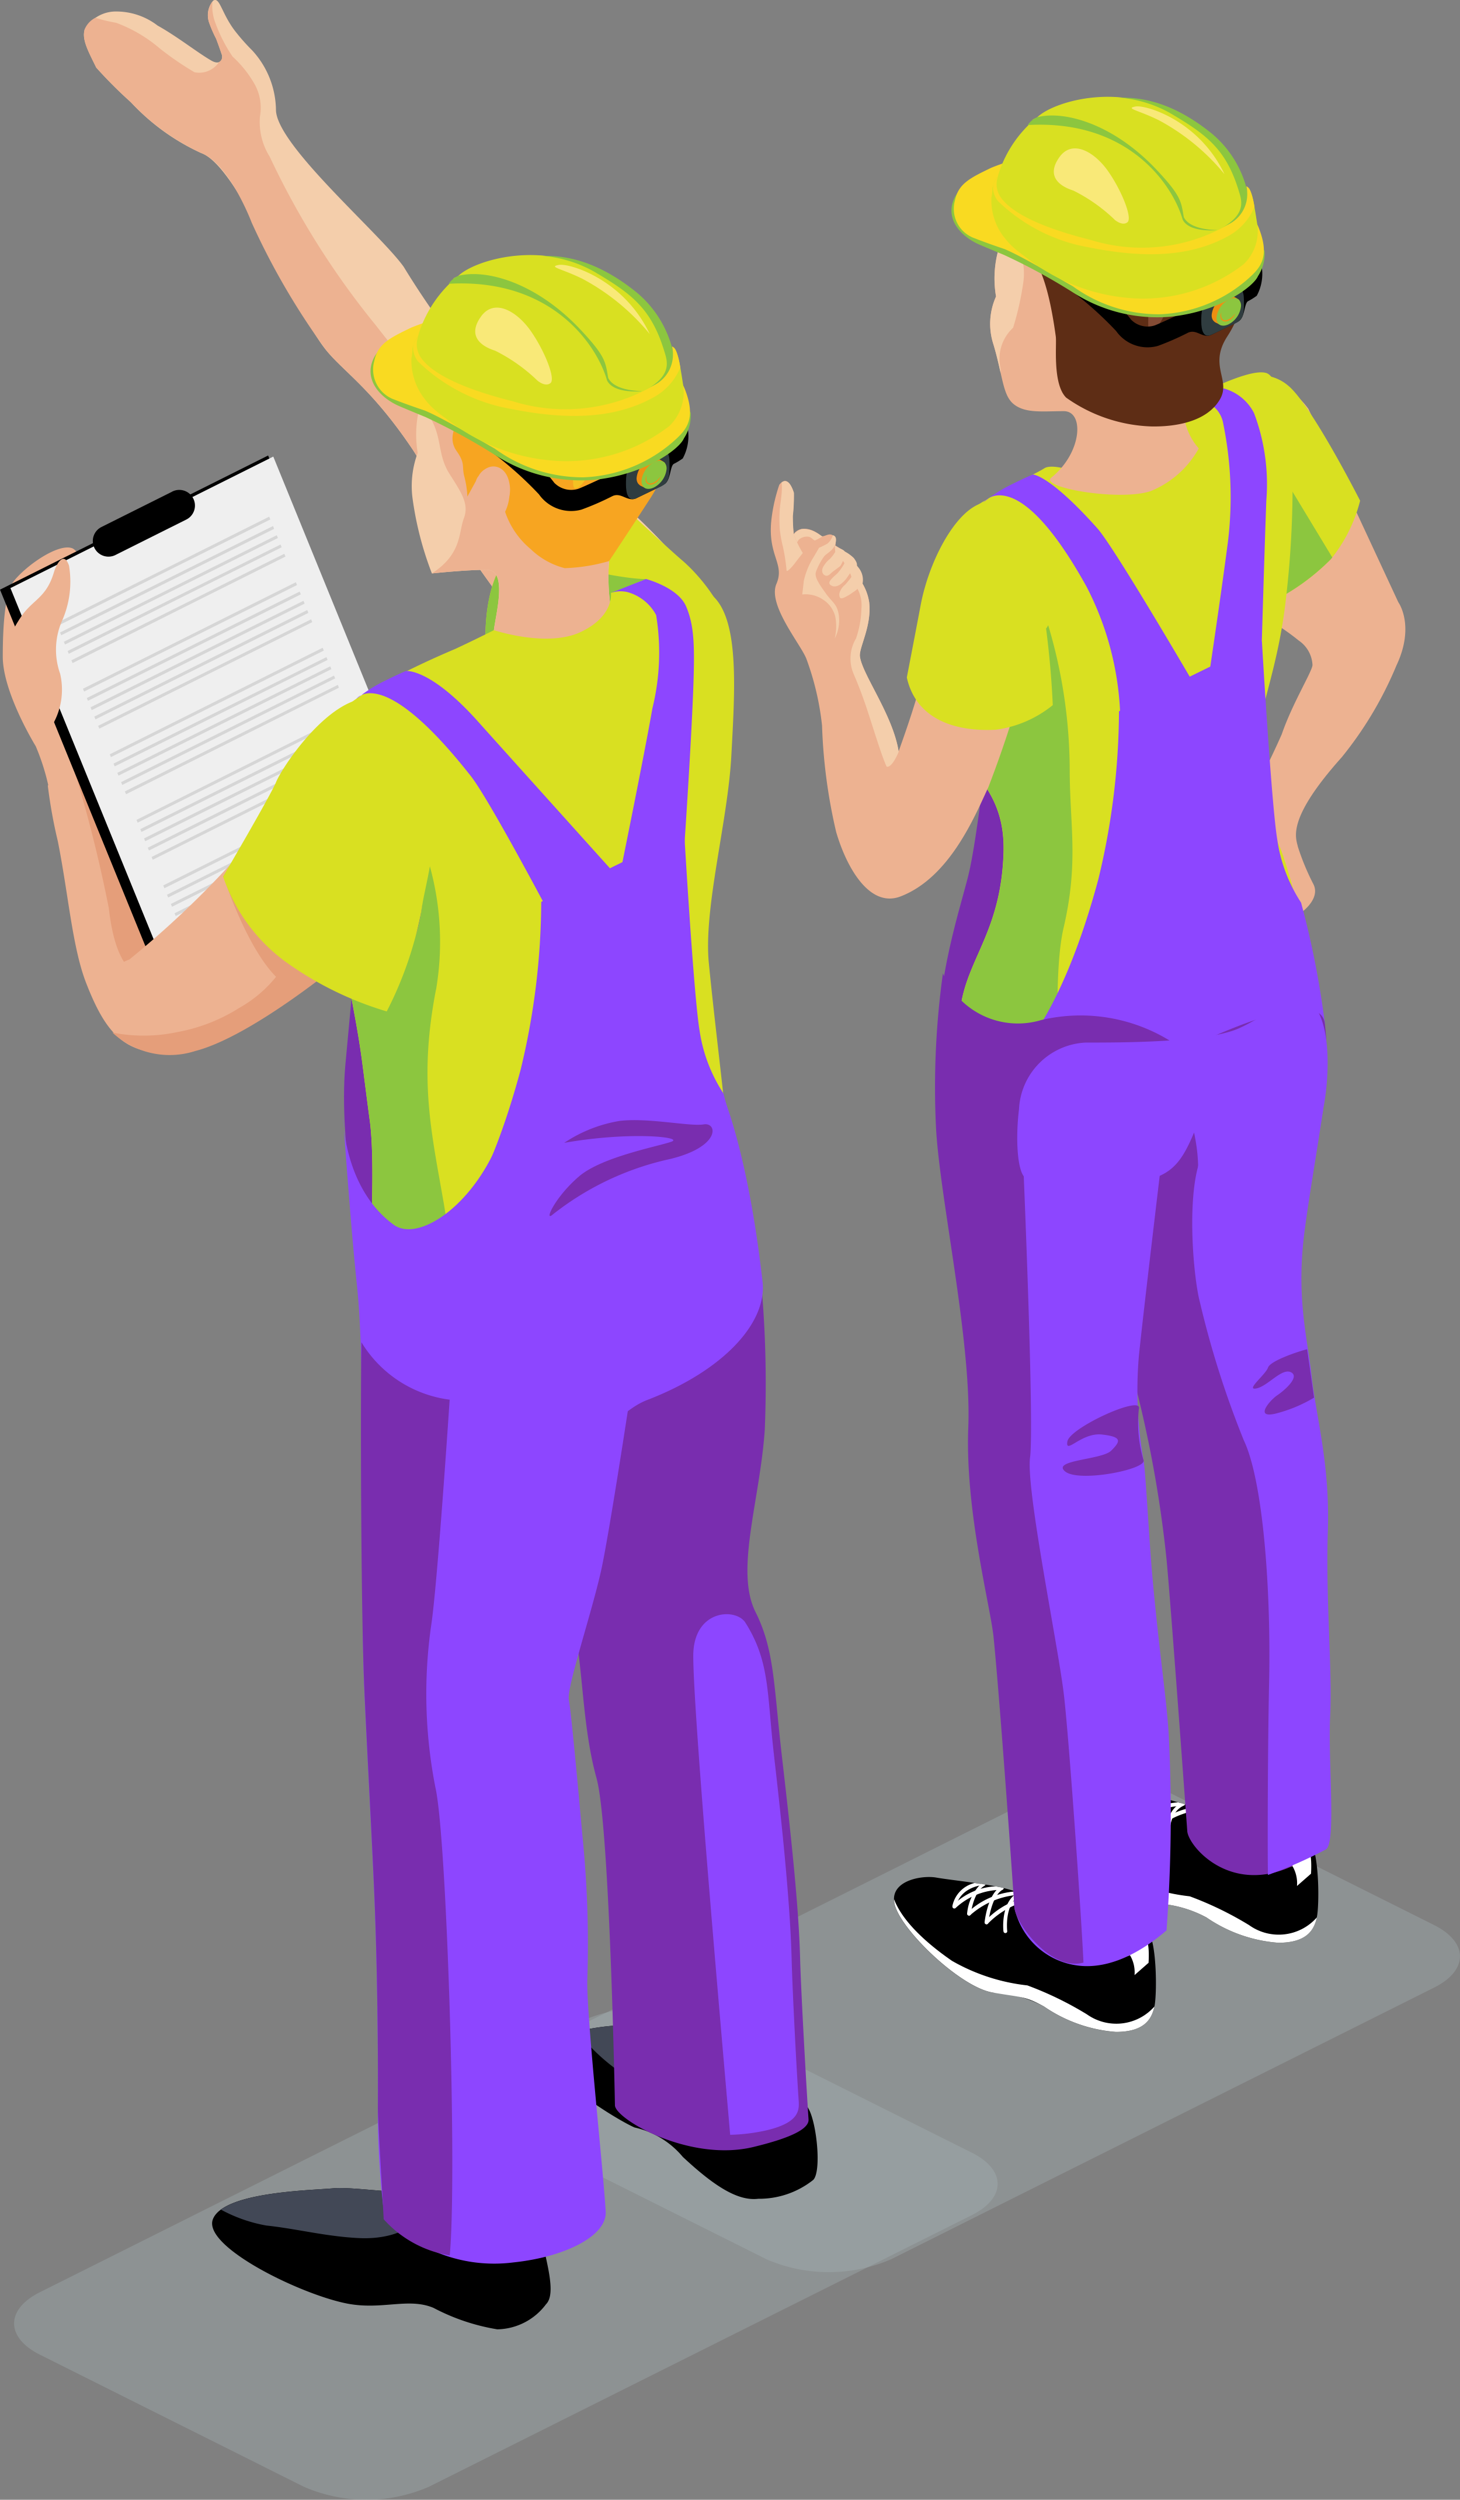 <svg id="Group_3965" data-name="Group 3965" xmlns="http://www.w3.org/2000/svg" xmlns:xlink="http://www.w3.org/1999/xlink" width="80.699" height="138.111" viewBox="0 0 80.699 138.111">
  <rect x="0" y="0" width="80.699" height="138.111" fill="#808080" stroke="none"/>
  <defs>
    <clipPath id="clip-path">
      <rect id="Rectangle_2169" data-name="Rectangle 2169" width="80.699" height="138.111" fill="none"/>
    </clipPath>
  </defs>
  <g id="Group_2190" data-name="Group 2190" clip-path="url(#clip-path)">
    <path id="Path_1865" data-name="Path 1865" d="M110.471,426.466c-1.9-.953-1.9-2.5,0-3.45l30.013-15.01a8.687,8.687,0,0,1,6.9,0l14.6,7.3c1.9.953,1.9,2.5,0,3.45l-30.013,15.009a8.681,8.681,0,0,1-6.9,0Z" transform="translate(-82.712 -308.944)" fill="#a7b4b7" opacity="0.35"/>
    <path id="Path_1866" data-name="Path 1866" d="M278.807,408.664l-4.76.422.005,1.229s-1.064-.348-1.295.347-.115,2.316,3.359,2.953a4.51,4.51,0,0,0,3.127-.579,22.191,22.191,0,0,1-.437-4.371" transform="translate(-206.839 -309.986)" fill="#edb291"/>
    <path id="Path_1867" data-name="Path 1867" d="M254.8,413.438a4.713,4.713,0,0,1-3.439-.338c-.757-.437-1.26-1.212-1.163-1.648a6.948,6.948,0,0,1,.291-.92s-1.357-.485-2.423-.776-3.1-.485-3.924-.63-2.81.194-2.229,1.7,3.633,4.36,5.329,4.65a6.529,6.529,0,0,1,2.859.775,8.076,8.076,0,0,0,3.973,1.4c1.647,0,1.987-.775,2.132-1.4s.145-3.439-.339-4.167c0,0-.437,1.163-1.067,1.357" transform="translate(-183.423 -310.314)"/>
    <path id="Path_1868" data-name="Path 1868" d="M296.5,423.107c-.339,0-.824.872-.824.872a1.857,1.857,0,0,1,.291,1.162l.775-.678s.1-1.357-.242-1.357" transform="translate(-224.278 -320.941)" fill="#fff"/>
    <path id="Path_1869" data-name="Path 1869" d="M241.818,414.181a.327.327,0,0,0,0,.034.327.327,0,0,1,0-.034" transform="translate(-183.427 -314.17)" fill="#fff"/>
    <path id="Path_1870" data-name="Path 1870" d="M242,415.419a1.684,1.684,0,0,1-.079-.263,1.684,1.684,0,0,0,.079.263" transform="translate(-183.505 -314.91)" fill="#fff"/>
    <path id="Path_1871" data-name="Path 1871" d="M252.483,420.541a18.8,18.8,0,0,0-3.295-1.6,10.708,10.708,0,0,1-4.166-1.357c-2.126-1.472-2.918-2.653-3.2-3.4,0,.011,0,.023,0,.034a1.237,1.237,0,0,0,.021.2,1.638,1.638,0,0,0,.079.263c.581,1.5,3.633,4.36,5.329,4.651a6.524,6.524,0,0,1,2.858.775,8.077,8.077,0,0,0,3.973,1.4c1.647,0,1.987-.775,2.132-1.4a2.809,2.809,0,0,1-3.731.436" transform="translate(-183.427 -314.17)" fill="#fff"/>
    <path id="Path_1872" data-name="Path 1872" d="M262.6,414.882a.1.1,0,0,0,.018.146.1.1,0,0,0,.064.022.1.1,0,0,0,.083-.04,4.635,4.635,0,0,1,2.646-1.339.1.1,0,0,0,.073-.056l-.333-.109a4.485,4.485,0,0,0-2.551,1.377" transform="translate(-199.171 -313.658)" fill="#fff"/>
    <path id="Path_1873" data-name="Path 1873" d="M266.843,414.745a.1.1,0,0,0,.1.091h.013a.106.106,0,0,0,.091-.117c0-.016-.185-1.6.795-2.008a.1.1,0,0,0,.055-.06l-.233-.072c-1,.531-.833,2.1-.824,2.165" transform="translate(-202.397 -312.956)" fill="#fff"/>
    <path id="Path_1874" data-name="Path 1874" d="M258.595,413.551a.1.1,0,0,0,.014.146.1.1,0,0,0,.067.025.1.1,0,0,0,.08-.037,4.475,4.475,0,0,1,2.738-1.113.1.1,0,0,0,.09-.085l-.335-.1a4.3,4.3,0,0,0-2.653,1.166" transform="translate(-196.135 -312.807)" fill="#fff"/>
    <path id="Path_1875" data-name="Path 1875" d="M262.572,413.362a.1.1,0,0,0,.093.115h.01a.1.1,0,0,0,.1-.093c0-.015.154-1.46.795-1.82a.1.1,0,0,0,.047-.082c-.07-.016-.136-.034-.211-.05-.676.463-.832,1.869-.838,1.93" transform="translate(-199.17 -312.085)" fill="#fff"/>
    <path id="Path_1876" data-name="Path 1876" d="M255.222,412.3a.1.1,0,0,0,.08.171.107.107,0,0,0,.081-.036,3.718,3.718,0,0,1,2.546-.994h0a.1.1,0,0,0,.1-.1c-.136-.033-.281-.064-.438-.094a3.571,3.571,0,0,0-2.371,1.049" transform="translate(-193.576 -311.948)" fill="#fff"/>
    <path id="Path_1877" data-name="Path 1877" d="M258.573,412.3a.106.106,0,0,0,.093.114h.01a.1.1,0,0,0,.1-.095c0-.012.123-1.2.763-1.559a.1.1,0,0,0,.046-.058l-.255-.041a2.642,2.642,0,0,0-.76,1.639" transform="translate(-196.136 -311.503)" fill="#fff"/>
    <path id="Path_1878" data-name="Path 1878" d="M255.2,411.71a.1.1,0,0,0,.085.12h.018a.1.1,0,0,0,.1-.086c.04-.229.261-.993,1.456-1.186a.094.094,0,0,0,.056-.034l-.491-.074a1.647,1.647,0,0,0-1.226,1.259" transform="translate(-193.576 -311.341)" fill="#fff"/>
    <path id="Path_1879" data-name="Path 1879" d="M241.633,429.051l-4.76.421,0,1.229s-1.064-.348-1.295.348-.116,2.316,3.359,2.953a4.511,4.511,0,0,0,3.127-.579,22.325,22.325,0,0,1-.436-4.371" transform="translate(-178.642 -325.45)" fill="#edb291"/>
    <path id="Path_1880" data-name="Path 1880" d="M217.63,433.823a4.715,4.715,0,0,1-3.439-.338c-.757-.437-1.26-1.211-1.163-1.648a6.982,6.982,0,0,1,.291-.92s-1.357-.485-2.422-.775-3.1-.484-3.925-.63-2.81.194-2.228,1.7,3.633,4.359,5.328,4.65a6.515,6.515,0,0,1,2.858.775,8.084,8.084,0,0,0,3.973,1.405c1.647,0,1.987-.776,2.131-1.405s.145-3.44-.338-4.167c0,0-.437,1.163-1.067,1.356" transform="translate(-155.226 -325.777)"/>
    <path id="Path_1881" data-name="Path 1881" d="M259.322,443.494c-.339,0-.824.872-.824.872a1.854,1.854,0,0,1,.292,1.163l.774-.679s.1-1.356-.242-1.356" transform="translate(-196.08 -336.405)" fill="#fff"/>
    <path id="Path_1882" data-name="Path 1882" d="M204.643,434.566c0,.011,0,.023,0,.034,0-.011,0-.023,0-.033Z" transform="translate(-155.229 -329.633)" fill="#fff"/>
    <path id="Path_1883" data-name="Path 1883" d="M204.827,435.8a1.684,1.684,0,0,1-.079-.263,1.684,1.684,0,0,0,.079.263" transform="translate(-155.308 -330.373)" fill="#fff"/>
    <path id="Path_1884" data-name="Path 1884" d="M215.309,440.928a18.838,18.838,0,0,0-3.294-1.6,10.715,10.715,0,0,1-4.166-1.357c-2.128-1.472-2.919-2.653-3.2-3.4,0,.01,0,.022,0,.033a1.258,1.258,0,0,0,.022.2,1.634,1.634,0,0,0,.079.263c.581,1.5,3.633,4.359,5.328,4.651s1.793.193,2.858.775a8.088,8.088,0,0,0,3.973,1.405c1.647,0,1.987-.776,2.131-1.405a2.81,2.81,0,0,1-3.73.436" transform="translate(-155.23 -329.635)" fill="#fff"/>
    <path id="Path_1885" data-name="Path 1885" d="M225.422,435.266a.1.1,0,0,0,.017.146.1.1,0,0,0,.064.022.1.1,0,0,0,.083-.041,4.634,4.634,0,0,1,2.646-1.34.1.1,0,0,0,.073-.055c-.1-.035-.216-.072-.333-.109a4.491,4.491,0,0,0-2.55,1.376" transform="translate(-170.974 -329.12)" fill="#fff"/>
    <path id="Path_1886" data-name="Path 1886" d="M229.668,435.131a.1.1,0,0,0,.1.092h.012a.1.1,0,0,0,.091-.116c0-.016-.185-1.6.795-2.008a.1.1,0,0,0,.056-.059l-.234-.072c-1,.53-.833,2.1-.824,2.164" transform="translate(-174.199 -328.42)" fill="#fff"/>
    <path id="Path_1887" data-name="Path 1887" d="M221.42,433.937a.1.1,0,0,0,.014.147.1.1,0,0,0,.066.024.1.1,0,0,0,.081-.038,4.478,4.478,0,0,1,2.738-1.113.1.1,0,0,0,.088-.085q-.166-.052-.335-.1a4.3,4.3,0,0,0-2.652,1.166" transform="translate(-167.937 -328.272)" fill="#fff"/>
    <path id="Path_1888" data-name="Path 1888" d="M225.4,433.749a.1.1,0,0,0,.094.115h.009a.1.1,0,0,0,.1-.093c0-.015.154-1.46.794-1.82a.1.1,0,0,0,.047-.081c-.07-.017-.136-.034-.211-.05-.677.463-.832,1.868-.838,1.93" transform="translate(-170.973 -327.549)" fill="#fff"/>
    <path id="Path_1889" data-name="Path 1889" d="M218.049,432.683a.1.1,0,0,0,.013.147.108.108,0,0,0,.067.023.106.106,0,0,0,.08-.037,3.719,3.719,0,0,1,2.546-.994h0a.1.1,0,0,0,.1-.094c-.137-.033-.281-.066-.438-.1a3.573,3.573,0,0,0-2.37,1.05" transform="translate(-165.379 -327.408)" fill="#fff"/>
    <path id="Path_1890" data-name="Path 1890" d="M221.395,432.688a.106.106,0,0,0,.095.114h.009a.1.1,0,0,0,.1-.094c0-.012.124-1.2.762-1.559a.1.1,0,0,0,.046-.059l-.255-.041a2.648,2.648,0,0,0-.761,1.638" transform="translate(-167.935 -326.966)" fill="#fff"/>
    <path id="Path_1891" data-name="Path 1891" d="M218.025,432.1a.1.1,0,0,0,.085.12h.018a.1.1,0,0,0,.1-.086c.039-.23.261-.994,1.456-1.186a.1.1,0,0,0,.056-.034l-.491-.075a1.646,1.646,0,0,0-1.227,1.259" transform="translate(-165.378 -326.804)" fill="#fff"/>
    <path id="Path_1892" data-name="Path 1892" d="M289.765,98.971l-4.977-10.7a4.151,4.151,0,0,0-2.78-1.678c.66.661.33,13.2.33,13.2a12.273,12.273,0,0,1,1.912,1.278,1.727,1.727,0,0,1,.764,1.359c-.029.374-1.106,2.1-1.7,3.822a44.21,44.21,0,0,1-2.639,5.064c-.7,1.1-.926,1.8.29,3.532s2.722,1.738,3.243,1.39,1.18-1.006.869-1.679a13.474,13.474,0,0,1-.869-2.086c-.116-.522-.642-1.527,2.419-4.948a20.458,20.458,0,0,0,3.025-5.071c1.042-2.2.113-3.487.113-3.487" transform="translate(-212.468 -65.683)" fill="#edb291"/>
    <path id="Path_1893" data-name="Path 1893" d="M217.831,158.977s-.679,6.285-1.189,8.323-2.208,7.135-1.359,10.362,6.455,1.529,7.814-.34-2.378-20.554-2.378-20.554Z" transform="translate(-163.122 -118.915)" fill="#792daf"/>
    <path id="Path_1894" data-name="Path 1894" d="M283.61,86.077a2.4,2.4,0,0,1,2.548.34c1.274,1.019,3.992,6.37,3.992,6.37a8.383,8.383,0,0,1-1.614,3.227,12.182,12.182,0,0,1-3.312,2.378s-2.547-10.022-1.613-12.315" transform="translate(-214.972 -65.124)" fill="#d9e021"/>
    <path id="Path_1895" data-name="Path 1895" d="M285.231,94.133c-.65-1.171-1.275-2.3-1.8-3.256-.227,3.348,1.8,11.325,1.8,11.325a12.185,12.185,0,0,0,3.312-2.378c.026-.03.05-.062.076-.093Z" transform="translate(-214.979 -68.933)" fill="#8cc63f"/>
    <path id="Path_1896" data-name="Path 1896" d="M215.1,95.954s.636-2.633,1.783-3.4,3.312-1.783,3.694-2.038,1.459.1,1.459.1a4.234,4.234,0,0,0,3.382,1.044c4.374-.467,2.591-4.628,2.591-4.628s3.737-2.123,4.841-1.783c.861.265,1.358,3.822,1.443,5.1a54.23,54.23,0,0,1-.339,7.219c-.438,4.085-1.57,6.329-1.657,8.493-.127,3.185.977,4.332,1.486,5.861a39.165,39.165,0,0,1,1.444,5.86c.128,1.274,0,4.458,0,4.458s-7.134,4.586-13.249,3.949c-4.073-.424-6.115-1.529-6.37-2.293s-.085-1.656.425-4.076,2.166-3.992,2.293-8.068c.122-3.9-2.548-4.757-3.567-7.3-.255-.637.34-8.493.34-8.493" transform="translate(-162.858 -64.64)" fill="#d9e021"/>
    <path id="Path_1897" data-name="Path 1897" d="M221.984,145.923a28.053,28.053,0,0,0-1.189-7.984c-.68,1.529-5.521-1.359-5.521-1.359l-.283-.269a54.734,54.734,0,0,0-.226,6.893c1.019,2.548,3.689,3.409,3.567,7.3-.128,4.077-1.784,5.648-2.293,8.068s-.68,3.312-.425,4.076c.245.736,2.15,1.784,5.921,2.24-.223-3.232-.419-7.948.11-10.224.849-3.652.34-5.671.34-8.748" transform="translate(-162.858 -103.397)" fill="#8cc63f"/>
    <path id="Path_1898" data-name="Path 1898" d="M230.277,170.221s2.8-1.783,5.1-10.319a39.817,39.817,0,0,0,1.146-9.3l7.9-3.864s.522,8.989.849,10.956a8.616,8.616,0,0,0,1.316,3.482,48.967,48.967,0,0,1,1.313,6.669,7.479,7.479,0,0,1-3.607,2.886c-2.675,1.147-7.134.764-8.153.764a54.557,54.557,0,0,1-5.86-1.274" transform="translate(-174.673 -111.305)" fill="#8d46ff"/>
    <path id="Path_1899" data-name="Path 1899" d="M232.658,122.425a16.666,16.666,0,0,0-1.869-7.644c-3.906-7.049-5.711-4.661-5.711-4.661a8.281,8.281,0,0,1,1.529-.977c.9-.446,1.21-.563,1.21-.563s.892-.021,3.567,2.973c.949,1.062,5.4,8.7,5.4,8.7Z" transform="translate(-170.729 -82.362)" fill="#8d46ff"/>
    <path id="Path_1900" data-name="Path 1900" d="M273.168,105.1s.679-4.5,1.1-7.729a20.315,20.315,0,0,0-.255-6.54,1.6,1.6,0,0,0-.963-1.223,1.642,1.642,0,0,0-.952.034l1.94-.767a2.675,2.675,0,0,1,1.675,1.361,11.117,11.117,0,0,1,.679,4.841c-.128,3.53-.294,9.341-.294,9.341Z" transform="translate(-206.399 -67.415)" fill="#8d46ff"/>
    <path id="Path_1901" data-name="Path 1901" d="M264.284,172.77c-1.274-.382-2.675.382-4.459,1.019s-4.586-.637-3.312-.764,2.421-.764,3.695-1.019,3.822-.764,3.312-1.274-2.8-.637-3.949-.255-3.185.764-2.548-.637a9.8,9.8,0,0,0,1.274-5.351c-.255-2.166-.51-5.733.382-6.115s3.44-1.911,3.949-1.4.255,3.949.51,5.733.509,4.841,1.146,5.86a13.236,13.236,0,0,1,1.274,4.077c0,.51-1.274.127-1.274.127" transform="translate(-194.33 -118.991)" fill="#8d46ff"/>
    <path id="Path_1902" data-name="Path 1902" d="M265.084,244.662c.5-3.721,2.123-8.833,1.614-12.91-.364-2.91-11.635,3.44-11.635,3.44s.434,14.39,1.054,16.127a66.107,66.107,0,0,1,1.833,10.032c.248,2.606,1.147,15.033,1.147,15.033.06.82,2.312,3.509,5.758,1.954.61-.275.074-5.55.2-8.155s.5-6.826.621-10.548.411-6.239-.333-8.347-.751-2.9-.255-6.625" transform="translate(-193.473 -175.214)" fill="#792daf"/>
    <path id="Path_1903" data-name="Path 1903" d="M279.131,260.472c.255-1.911.51-3.312,1.019-6.625a19.385,19.385,0,0,1-5.733,1.656c-2.085.232-1.546,7.263-1.083,9a52.062,52.062,0,0,0,2.433,7.644c1.041,2.2,1.506,8.108,1.389,13.435-.073,3.381-.088,9.052-.064,10.56a24.436,24.436,0,0,0,3.185-1.4c.611-.275.131-4.784.255-7.389s-.252-6.469-.128-10.192-.645-6.313-.892-8.536c-.255-2.293-.879-4.43-.382-8.153" transform="translate(-207.01 -192.552)" fill="#8d46ff"/>
    <path id="Path_1904" data-name="Path 1904" d="M230.085,253.177a44.757,44.757,0,0,1-6.205.372c-2.357-.125-5.453-2.1-5.453-2.1s1.481,15.752,1.358,18.855,1,7.77,1.3,10.8c.372,3.723.616,14.225.665,15.008a4.1,4.1,0,0,0,3.312,3.185c1.552.28,3.312-.382,5.1-1.911a86.869,86.869,0,0,0,.127-10.7c-.091-1.853-.519-4.567-.892-8.663-.22-2.428-.385-6-.51-6.625a22.315,22.315,0,0,1-.255-5.733c.227-2.276,1.453-12.48,1.453-12.48" transform="translate(-165.684 -190.731)" fill="#8d46ff"/>
    <path id="Path_1905" data-name="Path 1905" d="M219.857,225.309a4.484,4.484,0,0,1-5.393-2.591,45.6,45.6,0,0,0-.382,8.536c.208,3.886,1.973,11.82,1.783,16.562-.182,4.6,1.229,9.875,1.4,11.593.372,3.723,1.1,14.122,1.146,14.905.055.886,2.038,3.567,3.822,3.057-.138-2.884-.826-12.778-1.1-14.937-.347-2.78-2.084-11.235-1.853-12.973s-.348-15.52-.348-15.52,1.274-.115,3.359-.348a21.213,21.213,0,0,0,4.237-1.169c.13-.644,1.306-5.416,1.306-5.416a9.43,9.43,0,0,0-7.984-1.7" transform="translate(-162.345 -168.939)" fill="#792daf"/>
    <path id="Path_1906" data-name="Path 1906" d="M233.223,238.52c-.4-.523-.445-2.31-.271-3.706a3.872,3.872,0,0,1,3.694-3.694c2.038,0,6.625,0,8.408-.764,1.527-.654,3.312-2.293,4.2-1.274s.907,3.7.509,5.733a7.536,7.536,0,0,1-7.134,6.243c0-1.529.509-2.548,0-4.969-.637,1.529-1.147,2.166-2.293,2.548-1.71.57-6.338.916-7.118-.115" transform="translate(-176.629 -173.518)" fill="#8d46ff"/>
    <path id="Path_1907" data-name="Path 1907" d="M247.469,321.757c.282-.846-3.822,1.019-3.949,1.783s.764-.509,1.911-.382,1.019.382.51.892-3.312.51-2.548,1.146,4.586-.127,4.331-.637a7.208,7.208,0,0,1-.255-2.8" transform="translate(-184.522 -243.9)" fill="#792daf"/>
    <path id="Path_1908" data-name="Path 1908" d="M289.8,308.717c-.509.128-2.038.637-2.166,1.019s-1.274,1.274-.637,1.146,1.4-1.146,1.911-.892-.382,1.019-.764,1.274-1.274,1.274-.127,1.019a7.9,7.9,0,0,0,2.166-.892Z" transform="translate(-217.55 -234.172)" fill="#792daf"/>
    <path id="Path_1909" data-name="Path 1909" d="M231.045,37.689a8.507,8.507,0,0,0-3.84,4.321,5.894,5.894,0,0,0-.192,2.784,3.67,3.67,0,0,0-.139,2.662c.531,1.791.5,2.822,1.147,3.312s1.584.362,2.737.362,1.006,2.313-.693,3.672c-.679.543,3.765,1.321,5.493.745a5.326,5.326,0,0,0,2.66-2.359,3.393,3.393,0,0,1-.836-2.538c.1-1.632,1.153-2.112,1.92-3.744s1.056-5.281.1-6.817-6.24-3.264-8.353-2.4" transform="translate(-171.958 -28.413)" fill="#edb291"/>
    <path id="Path_1910" data-name="Path 1910" d="M227.2,42.013a8.505,8.505,0,0,1,3.84-4.321c1.1-.448,3.042-.2,4.8.362-.2.467-.368.806-.368.806L227.7,41.217a3.556,3.556,0,0,1,.807,2.888,16.211,16.211,0,0,1-.552,2.421,2.332,2.332,0,0,0-.7,2.207,1.211,1.211,0,0,1,.01.284c-.1-.44-.212-.953-.392-1.558a3.668,3.668,0,0,1,.139-2.662,5.893,5.893,0,0,1,.192-2.784" transform="translate(-171.958 -28.416)" fill="#f4ceab"/>
    <path id="Path_1911" data-name="Path 1911" d="M237.685,35.733c-1.728-.576-5.281.193-5.856-.1s-1.249.385-1.249.385a2.745,2.745,0,0,0-1.077,2.285,2,2,0,0,0,.022.307,3.183,3.183,0,0,0,1.006,1.761c.842.767,1.465,1.911,1.911,5.16.06.439-.191,2.612.573,3.376a8.612,8.612,0,0,0,4.714,1.592c1.215.022,3.038-.207,3.788-1.5.625-1.079-.65-1.843.406-3.476a6.169,6.169,0,0,0,.564-5.664c-.768-2.016-3.072-3.553-4.8-4.129" transform="translate(-174.085 -26.938)" fill="#5e2d15"/>
    <path id="Path_1912" data-name="Path 1912" d="M237.938,35.733c-1.728-.576-5.281.193-5.856-.1a1.084,1.084,0,0,0-1.086.247c.108.365.337.719.722.719a1.662,1.662,0,0,1-1.188-.345,2.647,2.647,0,0,0-.694,1.357,1.694,1.694,0,0,0,1.228,1,6.092,6.092,0,0,1,3.07,1.039c1.5,1.062,1.712,3.035,2.161,4.653.142.511.728-.186.558-1.265s.823-.682.937-.2-.029,1.788.028,2.242.766-.142,1.078-1.334c.266-1.017.085-1.7.426-1.419s.341.738.284,1.277.2,1.078.482.454.313-1.675.453-1.845.4.511.37,1.022-.128.869.141.851c.426-.028.681-.4.766-1.05.092-.7.568-1.136.568-.482s-.057,1.077.425.851a.581.581,0,0,0,.165-.134,6.237,6.237,0,0,0-.239-3.417c-.768-2.016-3.072-3.553-4.8-4.129" transform="translate(-174.338 -26.938)" fill="#844b34"/>
    <path id="Path_1913" data-name="Path 1913" d="M186.526,113.767c-1.155,1.156-1.121,4.422-1.6,6.736-.383,1.864-1.62,5.078-1.39,4.517-.308-2.016-2.027-4.285-2.142-5.27-.058-.492.673-1.692.508-3.012a2.841,2.841,0,0,0-.4-1.064,4.123,4.123,0,0,0-.461-1.31,6.127,6.127,0,0,0-1-.738.623.623,0,0,0-.152-.565c-.235-.154-.511.144-.644.029-.406-.347-1.043-.58-1.449-.174a.586.586,0,0,0-.065.088,9.568,9.568,0,0,1-.05-1.014,10.4,10.4,0,0,0,.058-1.274c-.164-.523-.447-.907-.8-.442a9.127,9.127,0,0,0-.417,1.774c-.29,2.143.753,2.545.258,3.7s1.32,3.3,1.651,4.126a15.268,15.268,0,0,1,.871,3.7,29.917,29.917,0,0,0,.779,5.875c.556,1.915,1.828,4.235,3.565,3.565,2.726-1.051,4.111-4.458,4.852-6.041a63.984,63.984,0,0,0,2.311-7.262c.5-1.98-.165-5.447-1.156-6.6s-1.98-.494-3.136.661" transform="translate(-133.865 -83.488)" fill="#edb291"/>
    <path id="Path_1914" data-name="Path 1914" d="M179.153,111.995a10.4,10.4,0,0,0,.058-1.274c-.144-.463-.383-.813-.678-.569.007.095.012.2.012.309,0,.377-.087.84-.115,1.159a7.642,7.642,0,0,0,0,1.129,7.389,7.389,0,0,0,.174.955,10.415,10.415,0,0,1,.2,1.3c0,.145.318-.2.492-.435s.406-.521.406-.521a5.492,5.492,0,0,1-.5-1.042,9.562,9.562,0,0,1-.05-1.014" transform="translate(-135.328 -83.493)" fill="#f4ceab"/>
    <path id="Path_1915" data-name="Path 1915" d="M184.951,125.687c-.376-.522-.637-.9-.55-1.187a3.437,3.437,0,0,1,.463-.869c.116-.145.459-.3.58-.6.13-.319.072-.529-.109-.559a.885.885,0,0,1-.3.463c-.2.116-.463.232-.463.232s-.232.407-.376.638a4.216,4.216,0,0,0-.464,1.187c-.029.29-.087.752-.087.752a1.725,1.725,0,0,1,1.159.29,1.56,1.56,0,0,1,.665.927,2.845,2.845,0,0,1-.028,1.216,2.189,2.189,0,0,0,.232-1.244c-.087-.667-.347-.724-.724-1.245" transform="translate(-139.303 -92.9)" fill="#f4ceab"/>
    <path id="Path_1916" data-name="Path 1916" d="M182.131,120.994a.959.959,0,0,0-.431.287l.181.452.087-.142a.69.69,0,0,1,.544-.174c.2.035.293.239.38.2s.391-.206.391-.206a2.756,2.756,0,0,0-.391-.25,1.321,1.321,0,0,0-.76-.163" transform="translate(-137.826 -91.764)" fill="#f4ceab"/>
    <path id="Path_1917" data-name="Path 1917" d="M189.009,124.865l-.115-.079.022.368a2.28,2.28,0,0,1-.294.38,1.436,1.436,0,0,0-.394.489c-.086.231.014.391.159.435s.268-.113.355-.185.363-.267.456-.348a1.5,1.5,0,0,0,.25-.76c.014-.13-.322-.213-.438-.3" transform="translate(-142.752 -94.654)" fill="#f4ceab"/>
    <path id="Path_1918" data-name="Path 1918" d="M190.641,126.086l-.18.069-.025.311s.238.233.238.3a2.665,2.665,0,0,1-.315.467c-.122.182-.7.534-.456.726.326.25.707-.14.858-.325.1-.119.141-.216.26-.358.106-.125.3-.262.326-.326.087-.184-.1-.395-.141-.467a2.119,2.119,0,0,0-.565-.4" transform="translate(-144.002 -95.641)" fill="#f4ceab"/>
    <path id="Path_1919" data-name="Path 1919" d="M192.995,128.964a2.75,2.75,0,0,1-.3.38c-.011.163.119.322.076.38s-.259.332-.336.409a.927.927,0,0,0-.3.426.371.371,0,0,0,.02.286c.071.1.3-.041.365-.075a1.875,1.875,0,0,0,.318-.2,1.645,1.645,0,0,0,.29-.216c.088-.1.247-.1.283-.344a1.062,1.062,0,0,0-.185-.761c-.042-.065-.228-.283-.228-.283" transform="translate(-145.725 -97.824)" fill="#f4ceab"/>
    <path id="Path_1920" data-name="Path 1920" d="M195.665,132.79a2.838,2.838,0,0,0-.4-1.064c-.033-.166-.077-.337-.125-.5l-.118.841a1.936,1.936,0,0,1,.217,1.1,5.385,5.385,0,0,1-.3,1.65,2.17,2.17,0,0,0-.131,1.955,23.542,23.542,0,0,1,.826,2.215c.267.8.735,2.356,1,2.91.308.083.666-.825.666-.825-.308-2.016-2.027-4.285-2.142-5.27-.058-.492.673-1.691.508-3.012" transform="translate(-147.626 -99.539)" fill="#f4ceab"/>
    <path id="Path_1921" data-name="Path 1921" d="M207.578,124.55s.571-2.959.764-3.992c.51-2.718,2.294-5.945,3.992-5.691s1.7,1.019,2.378,3.567a50.661,50.661,0,0,1,.934,7.644,6.314,6.314,0,0,1-3.143,1.359c-2.292.121-4.417-.595-4.926-2.888" transform="translate(-157.455 -87.12)" fill="#d9e021"/>
    <path id="Path_1922" data-name="Path 1922" d="M254.738,52.607c-.329-.428-1.219-2.108-1.219-2.108l-9.487,3.656a19.809,19.809,0,0,1,2.767,2.438,2.124,2.124,0,0,0,2.306.824,14.821,14.821,0,0,0,1.658-.725c.5-.239.828.357,1.328.1.211-.11,1.308-.627,1.494-.747.34-.22.289-.973.505-1.1a3.379,3.379,0,0,0,.483-.3,2.544,2.544,0,0,0,.165-2.042m-.889,1.384s-4.588,2.2-4.941,2.305a1.279,1.279,0,0,1-1.285-.329c-.165-.23-1.285-1.548-1.285-1.548l6.785-2.931s.626,1.087.856,1.449-.132,1.054-.132,1.054" transform="translate(-185.107 -38.305)"/>
    <path id="Path_1923" data-name="Path 1923" d="M276.1,67.331l-1.373.648c-.108.054-.286-.044-.373-.1a.714.714,0,0,1-.323-.7c0-.491.056-1.049.519-1.281l1.219-.659a.783.783,0,0,1,.615.066c.187.088.187.369.187.7,0,.523-.007,1.086-.471,1.318" transform="translate(-207.86 -49.46)"/>
    <path id="Path_1924" data-name="Path 1924" d="M276.92,67.658l-1.352.647c-.464.232-.586-.238-.586-.728s.012-.95.476-1.182l1.219-.658c.495-.2.662.138.662.662s.044,1.027-.42,1.259" transform="translate(-208.584 -49.82)" fill="#303d40"/>
    <path id="Path_1925" data-name="Path 1925" d="M277.357,68.687c0,.375.305.527.679.34a1.28,1.28,0,0,0,.68-1.019c0-.375-.3-.528-.68-.34a1.281,1.281,0,0,0-.679,1.019" transform="translate(-210.385 -51.268)" fill="#ef8f11"/>
    <path id="Path_1926" data-name="Path 1926" d="M279.142,67.9a1.526,1.526,0,0,0-.434-.234,1.592,1.592,0,0,0-.968.92c-.111.509.124.573.124.573s.2.1.279.136c.117.059,1.127-1.307,1-1.394" transform="translate(-210.652 -51.329)" fill="#ef8f11"/>
    <path id="Path_1927" data-name="Path 1927" d="M278.462,69.324c0,.376.3.527.679.34a1.276,1.276,0,0,0,.679-1.018c0-.376-.3-.528-.679-.34a1.276,1.276,0,0,0-.679,1.019" transform="translate(-211.223 -51.751)" fill="#8cc63f"/>
    <path id="Path_1928" data-name="Path 1928" d="M279.421,71.438a.519.519,0,0,0-.055.164.386.386,0,0,0,.012.177.243.243,0,0,0,.123.143.3.3,0,0,0,.185.024.6.6,0,0,0,.31-.167.771.771,0,0,0,.19-.286,1.168,1.168,0,0,1-.227.245.766.766,0,0,1-.136.087.46.46,0,0,1-.149.052.265.265,0,0,1-.145-.014.205.205,0,0,1-.1-.1.533.533,0,0,1-.008-.322" transform="translate(-211.904 -54.188)" fill="#ef8f11"/>
    <path id="Path_1929" data-name="Path 1929" d="M220.717,41.01s-.966-.4-1.365-.57c-1.01-.439-1.8-1.318-1.493-2.328.271-.89,1.042-1.181,2.239-1.756a13.262,13.262,0,0,1,11.687,1.108,8.177,8.177,0,0,1,3.312,3.327,2.235,2.235,0,0,1-.363,1.384c-.239.575-2.075,1.943-4.809,2.239A8.587,8.587,0,0,1,224.5,43.07a33.12,33.12,0,0,0-3.785-2.06" transform="translate(-165.202 -26.918)" fill="#8cc63f"/>
    <path id="Path_1930" data-name="Path 1930" d="M221.177,39.846s-.97-.323-1.629-.587a1.724,1.724,0,0,1-1.1-2.108c.191-.911.822-1.225,2.021-1.8a13.249,13.249,0,0,1,11.775.948c1.416.912,2.644,1.508,2.981,2.346.66,1.646.1,2.239-.559,2.832a7.814,7.814,0,0,1-4.907,1.976,8.093,8.093,0,0,1-4.8-1.548c-1.005-.575-2.866-1.68-3.784-2.06" transform="translate(-165.662 -26.089)" fill="#f9da21"/>
    <path id="Path_1931" data-name="Path 1931" d="M241.42,30.419A3.87,3.87,0,0,1,239.7,32a8.184,8.184,0,0,1-4.36,1.054c-1.534-.1-5.347-1.122-6.948-2.779-1.341-1.39-.768-3.365-.576-3.978a6.6,6.6,0,0,1,2.109-3.018c.974-.943,5.27-2.157,8.338.431a9.885,9.885,0,0,1,3.161,6.708" transform="translate(-172.585 -16.806)" fill="#d9e021"/>
    <path id="Path_1932" data-name="Path 1932" d="M251.976,32.152a3.87,3.87,0,0,0,1.725-1.581,5.877,5.877,0,0,0-1.862-6.239c-3.645-2.942-6.364-1.9-8.125-1.273a6.332,6.332,0,0,1,6.058,3.3c1.731,3.061,2.025,4.943,2.017,5.894.063-.032.126-.064.187-.1" transform="translate(-184.865 -16.958)" fill="#8cc63f"/>
    <path id="Path_1933" data-name="Path 1933" d="M236.258,23.49s1.01-.438,1.581-.692a6.853,6.853,0,0,1,6.017.308c2.021,1.185,3.114,1.987,3.821,4.3.159.521.45,1.262-.912,2.053.44.7.275,1.071.275,1.071s-.285,1.092-2.685,1.054c-.67-2.587-1.628-4.984-3.832-6.709a5.917,5.917,0,0,0-4.265-1.389" transform="translate(-179.21 -16.874)" fill="#d9e021"/>
    <path id="Path_1934" data-name="Path 1934" d="M235.265,26.95a1.234,1.234,0,0,1,.527-.431c1.469-.373,4.176.333,6.608,2.921,1.361,1.449,1.339,1.747,1.489,2.6.367.761,1.91.713,1.91.713s-1.591.191-1.973-.576c-.516-1.828-2.915-5.544-8.561-5.223" transform="translate(-178.457 -20.045)" fill="#8cc63f"/>
    <path id="Path_1935" data-name="Path 1935" d="M226.919,41.541a2.56,2.56,0,0,0,.056-.525,1.378,1.378,0,0,1,.308-.659,1.265,1.265,0,0,0,.176,1.186c.431.6,1.611,1.49,4.963,2.328a10.989,10.989,0,0,0,7.642-.879,1.863,1.863,0,0,0,1.009-2.02s.132-.088.308.659c.074.312.219,1.273.219,1.273a2.542,2.542,0,0,1-.735,2.305,9.092,9.092,0,0,1-6.335,1.867,10.607,10.607,0,0,1-6.964-3.427,3.355,3.355,0,0,1-.646-2.108" transform="translate(-172.123 -30.612)" fill="#d9e021"/>
    <path id="Path_1936" data-name="Path 1936" d="M244.576,37.869a9.163,9.163,0,0,0-2.275-1.6c-.839-.265-1.486-.839-.767-1.846s1.94-.288,2.684.768,1.365,2.587,1.078,2.827-.72-.144-.72-.144" transform="translate(-182.976 -25.741)" fill="#f9e978"/>
    <path id="Path_1937" data-name="Path 1937" d="M264.2,28.082a12.02,12.02,0,0,0-3.63-2.979c-1.113-.553-1.876-.644-1.294-.755s3.532.784,4.924,3.734" transform="translate(-196.521 -18.462)" fill="#f9e978"/>
    <path id="Path_1938" data-name="Path 1938" d="M241.673,41.633c-.176-.748-.368-.72-.368-.72a1.866,1.866,0,0,1-.949,2.081,9.564,9.564,0,0,1-7.642.879c-3.352-.838-4.532-1.729-4.963-2.328a1.265,1.265,0,0,1-.176-1.186,1.8,1.8,0,0,0-.27.468,1.23,1.23,0,0,0,.27.894A9.6,9.6,0,0,0,232.1,44.18c2.108.438,5.4,1,8.126-.483a3.248,3.248,0,0,0,1.528-1.656c-.029-.164-.057-.316-.079-.408" transform="translate(-172.415 -30.613)" fill="#f9da21"/>
    <path id="Path_1939" data-name="Path 1939" d="M4.64,478.539c-1.9-.953-1.9-2.5,0-3.45l30.013-15.01a8.681,8.681,0,0,1,6.9,0l14.6,7.3c1.9.953,1.9,2.5,0,3.45L26.138,485.84a8.685,8.685,0,0,1-6.9,0Z" transform="translate(-2.436 -348.444)" fill="#a7b4b7" opacity="0.35"/>
    <path id="Path_1940" data-name="Path 1940" d="M5.314,133.717c-.272-.667.183-1.727.617-2.942s-.695-5.213-1.477-5.473-2.519.955-3.213,1.825c-.441.55-.608,2.171-.608,4.17,0,1.686,1.3,4.082,1.823,4.951a12.434,12.434,0,0,1,.869,3.128c.522.348,3.3-.956,3.3-.956a13.64,13.64,0,0,0-.609-2.953c-.211-.508-.432-1.082-.7-1.749" transform="translate(-0.48 -95.018)" fill="#edb291"/>
    <path id="Path_1941" data-name="Path 1941" d="M15.98,177.439c-.376-.492-2.317-3.938-2.317-3.938l-2.721,1.506a27.434,27.434,0,0,0,.554,3.077c.587,2.938.8,5.862,1.567,7.837.915,2.351,1.8,3.533,3.554,3.8,2.317.348,3.186-.579,3.186-.579a7.17,7.17,0,0,0-.115-4.576,39.125,39.125,0,0,0-3.707-7.123" transform="translate(-8.3 -131.606)" fill="#edb291"/>
    <path id="Path_1942" data-name="Path 1942" d="M18.288,173.5l-1.25.692a77.231,77.231,0,0,1,1.9,7.589c.174,1.521.608,3.519,1.911,3.78.628.125,1.837-1.08,2.926-2.363a43.856,43.856,0,0,0-3.172-5.76c-.376-.492-2.317-3.938-2.317-3.938" transform="translate(-12.924 -131.606)" fill="#e59e7a"/>
    <path id="Path_1943" data-name="Path 1943" d="M0,111.637l9.038,22.152,14.819-7.412-9.038-22.152Z" transform="translate(0 -79.059)"/>
    <path id="Path_1944" data-name="Path 1944" d="M2.4,111.734l8.861,21.717,14.529-7.265-8.861-21.718Z" transform="translate(-1.824 -79.242)" fill="#efefef"/>
    <path id="Path_1945" data-name="Path 1945" d="M12.887,124.106l.062.154,11.768-5.885-.063-.155Z" transform="translate(-9.775 -89.674)" fill="#d6d6d6"/>
    <path id="Path_1946" data-name="Path 1946" d="M13.75,126.226l.063.154L25.582,120.5l-.063-.155Z" transform="translate(-10.43 -91.282)" fill="#d6d6d6"/>
    <path id="Path_1947" data-name="Path 1947" d="M14.614,128.35l.064.154,11.768-5.885-.064-.154Z" transform="translate(-11.085 -92.894)" fill="#d6d6d6"/>
    <path id="Path_1948" data-name="Path 1948" d="M15.48,130.471l.063.154,11.768-5.885-.063-.154Z" transform="translate(-11.742 -94.503)" fill="#d6d6d6"/>
    <path id="Path_1949" data-name="Path 1949" d="M16.347,132.592l.062.155,11.769-5.886-.063-.154Z" transform="translate(-12.4 -96.111)" fill="#d6d6d6"/>
    <path id="Path_1950" data-name="Path 1950" d="M19,139.106l.064.155,11.768-5.885-.063-.155Z" transform="translate(-14.415 -101.053)" fill="#d6d6d6"/>
    <path id="Path_1951" data-name="Path 1951" d="M19.869,141.227l.063.155L31.7,135.5l-.064-.155Z" transform="translate(-15.072 -102.661)" fill="#d6d6d6"/>
    <path id="Path_1952" data-name="Path 1952" d="M20.737,143.348l.062.155,11.769-5.885-.063-.155Z" transform="translate(-15.73 -104.27)" fill="#d6d6d6"/>
    <path id="Path_1953" data-name="Path 1953" d="M21.6,145.469l.063.155,11.768-5.885-.063-.155Z" transform="translate(-16.386 -105.879)" fill="#d6d6d6"/>
    <path id="Path_1954" data-name="Path 1954" d="M22.464,147.591l.064.155L34.3,141.861l-.063-.155Z" transform="translate(-17.04 -107.489)" fill="#d6d6d6"/>
    <path id="Path_1955" data-name="Path 1955" d="M25.125,154.106l.062.155,11.769-5.886-.064-.155Z" transform="translate(-19.058 -112.431)" fill="#d6d6d6"/>
    <path id="Path_1956" data-name="Path 1956" d="M25.991,156.229l.063.155L37.822,150.5l-.063-.154Z" transform="translate(-19.715 -114.041)" fill="#d6d6d6"/>
    <path id="Path_1957" data-name="Path 1957" d="M26.852,158.349l.064.155,11.768-5.886-.062-.154Z" transform="translate(-20.368 -115.649)" fill="#d6d6d6"/>
    <path id="Path_1958" data-name="Path 1958" d="M27.722,160.47l.062.155,11.769-5.886-.063-.154Z" transform="translate(-21.028 -117.258)" fill="#d6d6d6"/>
    <path id="Path_1959" data-name="Path 1959" d="M28.585,162.591l.064.155,11.768-5.885-.063-.155Z" transform="translate(-21.683 -118.866)" fill="#d6d6d6"/>
    <path id="Path_1960" data-name="Path 1960" d="M31.248,169.105l.062.155,11.768-5.886-.062-.155Z" transform="translate(-23.703 -123.808)" fill="#d6d6d6"/>
    <path id="Path_1961" data-name="Path 1961" d="M32.114,171.226l.063.155L43.944,165.5l-.063-.155Z" transform="translate(-24.359 -125.417)" fill="#d6d6d6"/>
    <path id="Path_1962" data-name="Path 1962" d="M32.973,173.347l.064.155L44.8,167.617l-.063-.155Z" transform="translate(-25.011 -127.025)" fill="#d6d6d6"/>
    <path id="Path_1963" data-name="Path 1963" d="M33.838,175.47l.063.155,11.769-5.885-.063-.155Z" transform="translate(-25.668 -128.635)" fill="#d6d6d6"/>
    <path id="Path_1964" data-name="Path 1964" d="M34.706,177.59l.063.155,11.769-5.885-.064-.155Z" transform="translate(-26.326 -130.244)" fill="#d6d6d6"/>
    <path id="Path_1965" data-name="Path 1965" d="M37.363,184.107l.064.155,11.768-5.885-.062-.155Z" transform="translate(-28.341 -135.187)" fill="#d6d6d6"/>
    <path id="Path_1966" data-name="Path 1966" d="M38.228,186.228l.063.155L50.06,180.5,50,180.342Z" transform="translate(-28.997 -136.796)" fill="#d6d6d6"/>
    <path id="Path_1967" data-name="Path 1967" d="M39.1,188.348l.063.155,11.769-5.886-.064-.155Z" transform="translate(-29.656 -138.405)" fill="#d6d6d6"/>
    <path id="Path_1968" data-name="Path 1968" d="M39.961,190.469l.063.155,11.768-5.885-.063-.155Z" transform="translate(-30.312 -140.013)" fill="#d6d6d6"/>
    <path id="Path_1969" data-name="Path 1969" d="M40.827,192.59l.063.155,11.768-5.885L52.6,186.7Z" transform="translate(-30.969 -141.622)" fill="#d6d6d6"/>
    <path id="Path_1970" data-name="Path 1970" d="M25.637,112.23l-3.9,1.948a.864.864,0,1,0,.774,1.546l3.894-1.947a.865.865,0,1,0-.773-1.547" transform="translate(-16.129 -85.061)"/>
    <path id="Path_1971" data-name="Path 1971" d="M46.89,26.058c-1.042-1.216-3.28-2.7-4.43-3.909a48.7,48.7,0,0,1-5.571-7.418c-1.356-1.885-7.071-6.752-7.054-8.681A4.944,4.944,0,0,0,28.52,2.782a11.278,11.278,0,0,1-.928-1.046c-.767-.985-.861-1.941-1.227-1.7a1.226,1.226,0,0,0-.235,1.175,6.9,6.9,0,0,0,.4.927c.122.322.225.611.3.838.11.324-.092.64-.554.378-.728-.411-1.9-1.341-2.983-1.941A3.748,3.748,0,0,0,21.033.635a1.994,1.994,0,0,0-1.766.984c-.172.567.2,1.216.637,2.114a24.835,24.835,0,0,0,1.911,1.911,12.1,12.1,0,0,0,3.88,2.809c2.086.736,5.025,8.5,6.863,10.83.952,1.209,2.519,2.135,4.777,5.473,1.107,1.635,2.178,4.352,2.694,5.126,1.568,2.351,4.887,7.02,7.239,8.587s6.606-.516,7.33-2.271c0,0,.764-3.376-7.708-10.14" transform="translate(-14.582 0)" fill="#f4ceab"/>
    <path id="Path_1972" data-name="Path 1972" d="M51.148,38.31c-2.779-1.563-9.461-11.293-10.394-12.943s-3.847-5.13-5.392-7.123A44.939,44.939,0,0,1,29.49,8.92a3.59,3.59,0,0,1-.537-2.23,2.68,2.68,0,0,0-.3-1.781,6.237,6.237,0,0,0-1.216-1.52,8.505,8.505,0,0,1-1-2A2.634,2.634,0,0,1,26.326.348a1.3,1.3,0,0,0-.2,1.13,6.9,6.9,0,0,0,.4.927c.122.321.224.611.3.838a.341.341,0,0,1-.141.455,1.308,1.308,0,0,1-1.352.557,16.744,16.744,0,0,1-1.9-1.3,8.007,8.007,0,0,0-2.432-1.433,9.057,9.057,0,0,1-1.146-.274,1.232,1.232,0,0,0-.592.637c-.172.567.2,1.216.637,2.114a24.835,24.835,0,0,0,1.911,1.911A12.716,12.716,0,0,0,25.7,8.717c1.568.588,2.794,3.846,2.794,3.846a39.8,39.8,0,0,0,4.069,6.983c.952,1.21,2.519,2.135,4.777,5.473,1.107,1.635,2.178,4.352,2.694,5.126,1.568,2.351,4.887,7.02,7.239,8.587,1.113.742,2.9.643,4.545.151a2.226,2.226,0,0,0-.665-.574" transform="translate(-14.583 -0.264)" fill="#edb291"/>
    <path id="Path_1973" data-name="Path 1973" d="M111.183,122.571s-.509-4.077,1.4-5.988a16.221,16.221,0,0,1,5.546-3.051s2.99,2.8,3.882,3.56,2.675,2.8,2.548,4.459a15.6,15.6,0,0,1-1.019,3.822,6.447,6.447,0,0,1-8.026-.382c-2.669-2.325-4.331-2.42-4.331-2.42" transform="translate(-84.29 -86.119)" fill="#d9e021"/>
    <path id="Path_1974" data-name="Path 1974" d="M111.183,132.155s1.662.1,4.331,2.42a6.447,6.447,0,0,0,8.026.382,15.923,15.923,0,0,0,1.01-3.731c-1.029-1.892-3.046-3.531-4.552-3.532-2.013,0-7.414-1.527-7.414-1.527-1.911,1.911-1.4,5.988-1.4,5.988" transform="translate(-84.29 -95.702)" fill="#8cc63f"/>
    <path id="Path_1975" data-name="Path 1975" d="M98.771,72.852a8.673,8.673,0,0,0-3.918,4.409,6.01,6.01,0,0,0-.2,2.841,5.254,5.254,0,0,0-.294,2.449,18.3,18.3,0,0,0,1.078,4.213s1.861-.2,3.036-.2.491,2.449.391,3.331,2.744,1.764,4.508,1.176a2.958,2.958,0,0,0,1.959-2.351,11.428,11.428,0,0,1-.1-2.646c.1-1.666,1.175-2.156,1.96-3.82s1.077-5.389.1-6.956-6.368-3.331-8.523-2.45" transform="translate(-71.565 -55.082)" fill="#f4ceab"/>
    <path id="Path_1976" data-name="Path 1976" d="M100.834,72.852a8.606,8.606,0,0,0-3.767,4.056,3.046,3.046,0,0,0,.338,1.234c.686,1.175.392,2.057,1.078,3.135s1.078,1.666.783,2.449-.1,1.959-1.763,3.037c0,0,1.861-.2,3.036-.2s.491,2.449.391,3.331,2.744,1.764,4.508,1.176a2.958,2.958,0,0,0,1.959-2.351,11.428,11.428,0,0,1-.1-2.646c.1-1.666,1.175-2.156,1.96-3.82s1.077-5.389.1-6.956-6.368-3.331-8.523-2.45" transform="translate(-73.629 -55.082)" fill="#edb291"/>
    <path id="Path_1977" data-name="Path 1977" d="M105.508,70.858c-1.764-.587-5.389.2-5.976-.1s-1.274.392-1.274.392A2.885,2.885,0,0,0,97.18,73.8c.1.588.294,1.371,1.078,1.469s1.175.686.881,1.274-.686,1.273-.2,1.959.277.813.418,1.382a5.146,5.146,0,0,1,.174,1.13s.29-.521.667-1.216a.879.879,0,0,1,1.39-.116,2.423,2.423,0,0,1,.029,2.172,4.555,4.555,0,0,0,1.415,2.063,4.2,4.2,0,0,0,1.883,1.052,9.883,9.883,0,0,0,2.449-.392s1.175-1.763,2.253-3.429a6.944,6.944,0,0,0,.783-6.074c-.783-2.057-3.135-3.625-4.9-4.213" transform="translate(-73.698 -53.578)" fill="#f7a521"/>
    <path id="Path_1978" data-name="Path 1978" d="M105.767,70.858c-1.764-.587-5.389.2-5.976-.1a1.1,1.1,0,0,0-1.108.252c.109.373.344.734.736.734a1.7,1.7,0,0,1-1.212-.354,2.7,2.7,0,0,0-.707,1.385A1.729,1.729,0,0,0,98.753,73.8a5.162,5.162,0,0,1,2.316.521c.435.377.145,1.39.435,1.911s1.1.926,1.332,1.39.811.955.955,1.476,1.043.318.869-.782.84-.7.955-.2-.029,1.824.03,2.288.781-.145,1.1-1.361c.271-1.037.086-1.738.434-1.448s.347.753.29,1.3.2,1.1.492.463.318-1.708.465-1.882.4.521.376,1.041-.129.887.144.87c.434-.029.695-.406.781-1.071.092-.709.579-1.159.579-.493s-.058,1.1.435.869a.581.581,0,0,0,.166-.137,6.358,6.358,0,0,0-.243-3.487c-.783-2.057-3.135-3.625-4.9-4.213" transform="translate(-73.956 -53.578)" fill="#f4c222"/>
    <path id="Path_1979" data-name="Path 1979" d="M109.23,107.165s-.326.236-.242.525c.125.431.681,1.006.693,1.3.019.5-.562.732-.562.732a2.033,2.033,0,0,0,.555.881c.358.257.657-.39.766-1.068s.591-1.08.343-2.013-1.156-.993-1.553-.362" transform="translate(-82.661 -80.972)" fill="#edb291"/>
    <path id="Path_1980" data-name="Path 1980" d="M139.126,466.975l-.037-2.251-3.707-.463s-1.157,1.158-1.969.694-3.329-1.563-4.72-1.448-3.843.594-3.619,1.563c.347,1.507,4.053,3.708,4.864,4.054a4.835,4.835,0,0,1,2.663,1.622c1.738,1.621,3.043,2.453,4.17,2.316a4.808,4.808,0,0,0,3.041-1.042c.463-.464.2-3.128-.261-3.938s-.426-1.109-.426-1.109" transform="translate(-94.862 -351.58)"/>
    <path id="Path_1981" data-name="Path 1981" d="M139.233,464.956c-.81-.463-3.329-1.563-4.72-1.448a12.606,12.606,0,0,0-1.781.281,2.534,2.534,0,0,0,.564.848c1.738,1.823,4.518,3.388,6.08,2.345a4.892,4.892,0,0,0,1.62-2.54c-.368.306-1.161.857-1.765.513" transform="translate(-100.683 -351.581)" fill="#424856"/>
    <path id="Path_1982" data-name="Path 1982" d="M66.057,495.067l-.869-.984-4.76-.888a3.813,3.813,0,0,1-.567,1.815c-.463.464-3.358-.116-4.632,0s-6.052.2-6.631,1.708,4.864,4.169,7.441,4.662c1.907.365,3.359-.347,4.749.232A11.54,11.54,0,0,0,64.32,502.8a3.431,3.431,0,0,0,2.693-1.389c.579-.579.011-2.348-.26-3.736a23.012,23.012,0,0,0-.7-2.606" transform="translate(-36.831 -374.105)"/>
    <path id="Path_1983" data-name="Path 1983" d="M61.958,493.194a3.812,3.812,0,0,1-.567,1.815c-.463.464-3.358-.116-4.632,0-1.1.1-4.83.181-6.187,1.177a8.283,8.283,0,0,0,2.509.879c1.65.173,3.3.608,5.124.694,1.074.052,3.824-.087,4.084-2.954a9.714,9.714,0,0,0,.016-1.548Z" transform="translate(-38.361 -374.105)" fill="#424856"/>
    <path id="Path_1984" data-name="Path 1984" d="M80.212,182.086s-1.267,13.377-1.4,14.905c-.382,4.332.892,10.319,1.147,11.975s1.911-7.517,1.911-7.517l1.146-17.326Z" transform="translate(-59.726 -138.118)" fill="#792daf"/>
    <path id="Path_1985" data-name="Path 1985" d="M92,132.975a3.768,3.768,0,0,0-4.054-.81,11.233,11.233,0,0,1-1.6.634s.2,1.274-1.664,2.157-4.8-.1-4.8-.1-1.086.548-2.146,1.04a49.272,49.272,0,0,0-5.022,2.465,7.583,7.583,0,0,0-3.4,4.465,1.831,1.831,0,0,1,.878-1.238c1.274-.492,2.968.233,4.495,2.183,1.674,2.08,2.3,9.806-1.744,10.588a1.688,1.688,0,0,1-1.216-.463c.072.078.312,1.471.434,2.128.434,2.345.434,2.78.862,5.97.435,3.258-.295,12.05-.295,12.05a10.486,10.486,0,0,0,4.7,3.331c2.743.784,6.172-.686,8.915-1.764s6.564-4.213,6.662-5.094a39.74,39.74,0,0,0-.1-6.759c-.294-3.038-.851-7.477-1.146-10.513s1.048-7.807,1.243-11.432.458-7.466-1.011-8.838" transform="translate(-52.58 -100.04)" fill="#d9e021"/>
    <path id="Path_1986" data-name="Path 1986" d="M84.26,198.382a15.736,15.736,0,0,0-1.09-8.937c.822,3.083.52,7.963-2.646,8.575a1.687,1.687,0,0,1-1.216-.463c.072.078.312,1.471.434,2.127.434,2.346.434,2.78.862,5.97.435,3.258-.295,12.051-.295,12.051a10.487,10.487,0,0,0,4.7,3.331c.064.018.128.028.192.044a45.148,45.148,0,0,0-.511-10.884c-.695-4-1.39-6.862-.434-11.814" transform="translate(-60.159 -143.701)" fill="#8cc63f"/>
    <path id="Path_1987" data-name="Path 1987" d="M135.979,310.876c-.452-3.9-.4-5.815-1.452-7.92-1.146-2.293.237-6.12.51-10.064a62.117,62.117,0,0,0-.51-10.914c-2.394,2.6-12.23,6.582-12.23,6.582s1.759,13.135,2.175,15.031c.525,2.4.468,5.672,1.265,8.538.738,2.654,1.019,18.091,1.019,18.091.058.77,4.136,3.137,7.644,2.293,1.88-.453,3.1-.957,3.057-1.529-.107-1.592-.413-6.905-.467-8.925-.073-2.745-.472-6.535-1.011-11.183" transform="translate(-92.766 -213.89)" fill="#792daf"/>
    <path id="Path_1988" data-name="Path 1988" d="M98.2,306.764s-7.143.827-9.626.7a30.012,30.012,0,0,1-5.486-.979s-.249,13.774-.017,19.218c.139,3.265.454,8.817.579,12.017.2,5.183.183,10.379.173,11.206a48.479,48.479,0,0,0,.362,6,8.352,8.352,0,0,0,7.134,2.548c2.87-.3,5.169-1.471,5.1-2.8-.118-2.157-1.041-10.588-1.019-12.74a59.109,59.109,0,0,0-.255-7.9c-.232-2.556-.633-6.992-.764-7.644s1.26-4.783,1.783-7.134S98.2,306.764,98.2,306.764" transform="translate(-62.94 -232.476)" fill="#8d46ff"/>
    <path id="Path_1989" data-name="Path 1989" d="M87.3,251.912c-1.4,3.949-4.6,6.112-5.989,5.1-2.8-2.042-2.8-5.991-2.8-5.991s.4,5.862.764,9.3c.328,3.055.225,7.4.414,7.653.347.463,6.486,3.011,10.887,1.506,2.711-.928,3.346-2.249,4.751-2.788,4.2-1.614,6.629-4.26,6.37-6.54-.849-7.475-2.293-10.532-2.293-10.532a90.66,90.66,0,0,1-12.1,2.293" transform="translate(-59.549 -189.345)" fill="#8d46ff"/>
    <path id="Path_1990" data-name="Path 1990" d="M98.027,213.836s2.8-1.783,5.1-10.319a39.817,39.817,0,0,0,1.146-9.3l7.9-3.864s.522,8.989.849,10.956a8.617,8.617,0,0,0,1.316,3.482c.953,3.464,1.529,7.006,1.529,7.006a10.524,10.524,0,0,1-3.822,2.548c-2.675,1.147-7.134.764-8.153.764a54.557,54.557,0,0,1-5.86-1.274" transform="translate(-74.357 -144.389)" fill="#8d46ff"/>
    <path id="Path_1991" data-name="Path 1991" d="M92.178,166.8s-3.267-6.177-4.268-7.453c-4.951-6.3-6.328-4.268-6.328-4.268a8.3,8.3,0,0,1,1.529-.977c.9-.446,1.21-.563,1.21-.563s1.316-.191,3.992,2.8c.949,1.062,7.687,8.546,7.687,8.546Z" transform="translate(-61.883 -116.465)" fill="#8d46ff"/>
    <path id="Path_1992" data-name="Path 1992" d="M140.369,148.713s1.317-6.455,1.773-9.072a12.876,12.876,0,0,0,.207-5.16,2.568,2.568,0,0,0-1.545-1.258,1.642,1.642,0,0,0-.952.034l1.94-.767s1.768.462,2.214,1.513c.436,1.028.484,2.082.4,4.432-.128,3.53-.552,9.6-.552,9.6Z" transform="translate(-106.083 -100.499)" fill="#8d46ff"/>
    <path id="Path_1993" data-name="Path 1993" d="M126.608,257.552a7.817,7.817,0,0,1,3.057-1.21c1.592-.191,3.886.319,4.65.191s.96,1.23-1.847,1.911a15.92,15.92,0,0,0-6.561,3.121c-.382.255.255-1.083,1.529-2.166s4.4-1.656,5.1-1.911-2.293-.573-5.924.064" transform="translate(-95.421 -194.411)" fill="#792daf"/>
    <path id="Path_1994" data-name="Path 1994" d="M87.529,310.3a6.707,6.707,0,0,1-4.879-3.175c-.05,3.186-.036,14.471.159,19.062.139,3.265.454,8.817.579,12.017.2,5.183.183,10.379.173,11.206-.007.672.235,4.428.32,6.17a6.251,6.251,0,0,0,3.652,2c.412-4.346-.148-22.958-.787-25.829a26.728,26.728,0,0,1-.231-9.035c.346-2.316,1.013-12.411,1.013-12.411" transform="translate(-62.674 -232.968)" fill="#792daf"/>
    <path id="Path_1995" data-name="Path 1995" d="M163.154,377.112c-.394-3.4-.212-5.139-1.571-7.3-.51-.849-2.89-.765-2.89,1.825,0,3.316,1.647,21.9,2.04,26.458a10.238,10.238,0,0,0,2.038-.255c1.88-.453,1.78-1.169,1.741-1.741-.107-1.592-.328-5.71-.382-7.729-.073-2.745-.438-6.606-.977-11.253" transform="translate(-120.374 -280.147)" fill="#8d46ff"/>
    <path id="Path_1996" data-name="Path 1996" d="M37.439,165.012c-2.972.934-3.237,2.24-3.585,3.153-.68,1.784-.633,1.485-2.927,4.373a52.357,52.357,0,0,1-5.864,5.564,2.141,2.141,0,0,0-1.44,2.08c.139,2.465,2.345,3.371,5.52,2.548s7.881-4.629,8.663-5.351c1.1-1.019,3.394-4.33,3.309-6.029s-.7-7.272-3.677-6.338" transform="translate(-17.916 -125.088)" fill="#edb291"/>
    <path id="Path_1997" data-name="Path 1997" d="M38.895,163.561c-2.972.934-2.025,1.365-2.372,2.278-.68,1.783-1.7,2.718-3.992,5.605-.183.231-.418.573-.673.956l.121.339s1.21,3.631,2.8,5.223a7.043,7.043,0,0,1-2.038,1.72,9.619,9.619,0,0,1-3.44,1.338,8.9,8.9,0,0,1-3.57.022,4.647,4.647,0,0,0,4.586,1.019c3.176-.823,8.308-5.054,9.09-5.776,1.1-1.019,2.884-4.075,2.8-5.774s-.342-7.884-3.314-6.95" transform="translate(-19.519 -123.994)" fill="#e59e7a"/>
    <path id="Path_1998" data-name="Path 1998" d="M54,164.725c.318-.764,2.336-3.821,4.374-4.5.6-.2,2.99,1.253,3.945,4.247s-.083,5.74-.294,7.388a20.413,20.413,0,0,1-1.911,5.542,18.72,18.72,0,0,1-5.669-2.8,9.757,9.757,0,0,1-3.376-4.65s2.612-4.459,2.93-5.223" transform="translate(-38.738 -121.521)" fill="#d9e021"/>
    <path id="Path_1999" data-name="Path 1999" d="M122.6,89.473c-.337-.438-1.245-2.155-1.245-2.155l-9.7,3.737a20.257,20.257,0,0,1,2.829,2.491,2.17,2.17,0,0,0,2.356.842,15.1,15.1,0,0,0,1.7-.741c.509-.244.846.365,1.357.1.216-.112,1.338-.64,1.527-.763.348-.225.3-.994.516-1.122a3.477,3.477,0,0,0,.493-.3,2.6,2.6,0,0,0,.169-2.087m-.909,1.414s-4.689,2.25-5.05,2.356a1.309,1.309,0,0,1-1.313-.337c-.168-.235-1.313-1.582-1.313-1.582l6.935-3s.64,1.111.875,1.481-.135,1.077-.135,1.077" transform="translate(-84.694 -66.234)"/>
    <path id="Path_2000" data-name="Path 2000" d="M144.429,104.522l-1.4.662c-.111.055-.292-.045-.381-.1a.73.73,0,0,1-.33-.711c0-.5.057-1.073.531-1.309l1.246-.673a.8.8,0,0,1,.629.068c.191.09.191.377.191.718,0,.535-.008,1.11-.482,1.347" transform="translate(-107.95 -77.635)"/>
    <path id="Path_2001" data-name="Path 2001" d="M145.27,104.857l-1.381.662c-.474.236-.6-.243-.6-.744s.013-.971.486-1.208l1.246-.673c.505-.2.677.141.677.676s.045,1.05-.43,1.287" transform="translate(-108.69 -78.004)" fill="#303d40"/>
    <path id="Path_2002" data-name="Path 2002" d="M145.717,105.908c0,.383.312.539.694.348a1.308,1.308,0,0,0,.695-1.042c0-.383-.311-.539-.695-.347a1.309,1.309,0,0,0-.694,1.041" transform="translate(-110.531 -79.483)" fill="#ef8f11"/>
    <path id="Path_2003" data-name="Path 2003" d="M147.541,105.107a1.552,1.552,0,0,0-.444-.24,1.627,1.627,0,0,0-.989.94c-.113.52.127.586.127.586s.206.1.285.139c.12.06,1.152-1.336,1.021-1.425" transform="translate(-110.805 -79.545)" fill="#ef8f11"/>
    <path id="Path_2004" data-name="Path 2004" d="M146.846,106.559c0,.384.31.538.694.347a1.3,1.3,0,0,0,.694-1.041c0-.384-.31-.539-.694-.348a1.3,1.3,0,0,0-.694,1.041" transform="translate(-111.388 -79.977)" fill="#8cc63f"/>
    <path id="Path_2005" data-name="Path 2005" d="M147.825,108.721a.531.531,0,0,0-.057.167.4.4,0,0,0,.012.181.25.25,0,0,0,.126.146.31.31,0,0,0,.19.025.614.614,0,0,0,.317-.17.8.8,0,0,0,.194-.293,1.2,1.2,0,0,1-.232.25.816.816,0,0,1-.139.09.469.469,0,0,1-.153.053.272.272,0,0,1-.148-.014.211.211,0,0,1-.1-.105.547.547,0,0,1-.007-.329" transform="translate(-112.084 -82.469)" fill="#ef8f11"/>
    <path id="Path_2006" data-name="Path 2006" d="M87.827,77.62s-.988-.406-1.4-.583c-1.033-.449-1.841-1.347-1.526-2.379.277-.91,1.065-1.207,2.289-1.8A13.556,13.556,0,0,1,99.139,74a8.356,8.356,0,0,1,3.386,3.4,2.281,2.281,0,0,1-.371,1.414c-.243.588-2.121,1.987-4.915,2.289A8.774,8.774,0,0,1,91.7,79.726a33.848,33.848,0,0,0-3.868-2.106" transform="translate(-64.351 -54.595)" fill="#8cc63f"/>
    <path id="Path_2007" data-name="Path 2007" d="M88.3,76.431s-.991-.331-1.665-.6a1.762,1.762,0,0,1-1.123-2.155c.195-.931.84-1.252,2.065-1.839a13.542,13.542,0,0,1,12.034.969c1.448.932,2.7,1.541,3.047,2.4.674,1.682.1,2.288-.571,2.894a7.988,7.988,0,0,1-5.016,2.02,8.27,8.27,0,0,1-4.9-1.583c-1.028-.587-2.93-1.717-3.868-2.105" transform="translate(-64.821 -53.748)" fill="#f9da21"/>
    <path id="Path_2008" data-name="Path 2008" d="M108.987,66.8a3.956,3.956,0,0,1-1.763,1.616,8.36,8.36,0,0,1-4.457,1.078c-1.567-.1-5.465-1.146-7.1-2.84-1.371-1.42-.785-3.439-.589-4.065A6.745,6.745,0,0,1,97.233,59.5c1-.963,5.386-2.2,8.522.441a10.1,10.1,0,0,1,3.232,6.855" transform="translate(-71.897 -44.261)" fill="#d9e021"/>
    <path id="Path_2009" data-name="Path 2009" d="M119.776,68.566a3.956,3.956,0,0,0,1.763-1.616,6.007,6.007,0,0,0-1.9-6.377c-3.725-3.007-6.5-1.939-8.3-1.3a6.471,6.471,0,0,1,6.192,3.369c1.77,3.129,2.07,5.052,2.062,6.024.064-.033.128-.065.191-.1" transform="translate(-84.449 -44.416)" fill="#8cc63f"/>
    <path id="Path_2010" data-name="Path 2010" d="M103.711,59.714s1.032-.448,1.616-.708a7.006,7.006,0,0,1,6.15.315c2.065,1.211,3.183,2.03,3.905,4.4.162.532.46,1.29-.932,2.1.45.718.281,1.095.281,1.095s-.291,1.116-2.744,1.077c-.685-2.644-1.664-5.093-3.917-6.857a6.046,6.046,0,0,0-4.359-1.42" transform="translate(-78.668 -44.33)" fill="#d9e021"/>
    <path id="Path_2011" data-name="Path 2011" d="M102.7,63.25a1.26,1.26,0,0,1,.539-.441c1.5-.382,4.269.34,6.754,2.985,1.392,1.481,1.369,1.786,1.522,2.654.376.778,1.952.729,1.952.729s-1.625.2-2.016-.588c-.528-1.869-2.979-5.667-8.75-5.339" transform="translate(-77.898 -47.571)" fill="#8cc63f"/>
    <path id="Path_2012" data-name="Path 2012" d="M94.166,78.164a2.626,2.626,0,0,0,.057-.537,1.406,1.406,0,0,1,.315-.674,1.291,1.291,0,0,0,.18,1.212c.441.612,1.647,1.523,5.072,2.38a11.231,11.231,0,0,0,7.811-.9,1.9,1.9,0,0,0,1.032-2.065s.135-.09.314.674c.076.319.224,1.3.224,1.3a2.6,2.6,0,0,1-.751,2.356,9.293,9.293,0,0,1-6.475,1.908,10.842,10.842,0,0,1-7.118-3.5,3.432,3.432,0,0,1-.66-2.155" transform="translate(-71.425 -58.372)" fill="#d9e021"/>
    <path id="Path_2013" data-name="Path 2013" d="M112.212,74.411a9.369,9.369,0,0,0-2.326-1.641c-.857-.27-1.519-.857-.783-1.886s1.983-.294,2.743.784,1.394,2.645,1.1,2.89-.735-.147-.735-.147" transform="translate(-82.518 -53.394)" fill="#f9e978"/>
    <path id="Path_2014" data-name="Path 2014" d="M132.272,64.408a12.29,12.29,0,0,0-3.71-3.045c-1.137-.565-1.917-.658-1.322-.771s3.61.8,5.032,3.816" transform="translate(-96.36 -45.954)" fill="#f9e978"/>
    <path id="Path_2015" data-name="Path 2015" d="M109.245,78.256c-.18-.764-.376-.736-.376-.736a1.907,1.907,0,0,1-.97,2.127,9.773,9.773,0,0,1-7.811.9c-3.426-.857-4.632-1.768-5.072-2.38a1.292,1.292,0,0,1-.18-1.212,1.822,1.822,0,0,0-.276.479,1.257,1.257,0,0,0,.276.914,9.813,9.813,0,0,0,4.623,2.514c2.155.448,5.522,1.021,8.305-.494a3.317,3.317,0,0,0,1.562-1.693c-.029-.168-.058-.323-.081-.417" transform="translate(-71.723 -58.371)" fill="#f9da21"/>
    <path id="Path_2016" data-name="Path 2016" d="M4.9,128.251c-.261-.783-.665-.206-.84.376-.428,1.425-1.176,1.489-1.824,2.461-1.043,1.563-.782,2.172-.782,2.172a3.569,3.569,0,0,0,.434,1.477c.348.434,2.172,2.171,2.172,2.171a3.873,3.873,0,0,0,.347-2.693,3.971,3.971,0,0,1,.087-2.878,5.336,5.336,0,0,0,.405-3.086" transform="translate(-1.084 -96.994)" fill="#edb291"/>
  </g>
</svg>
